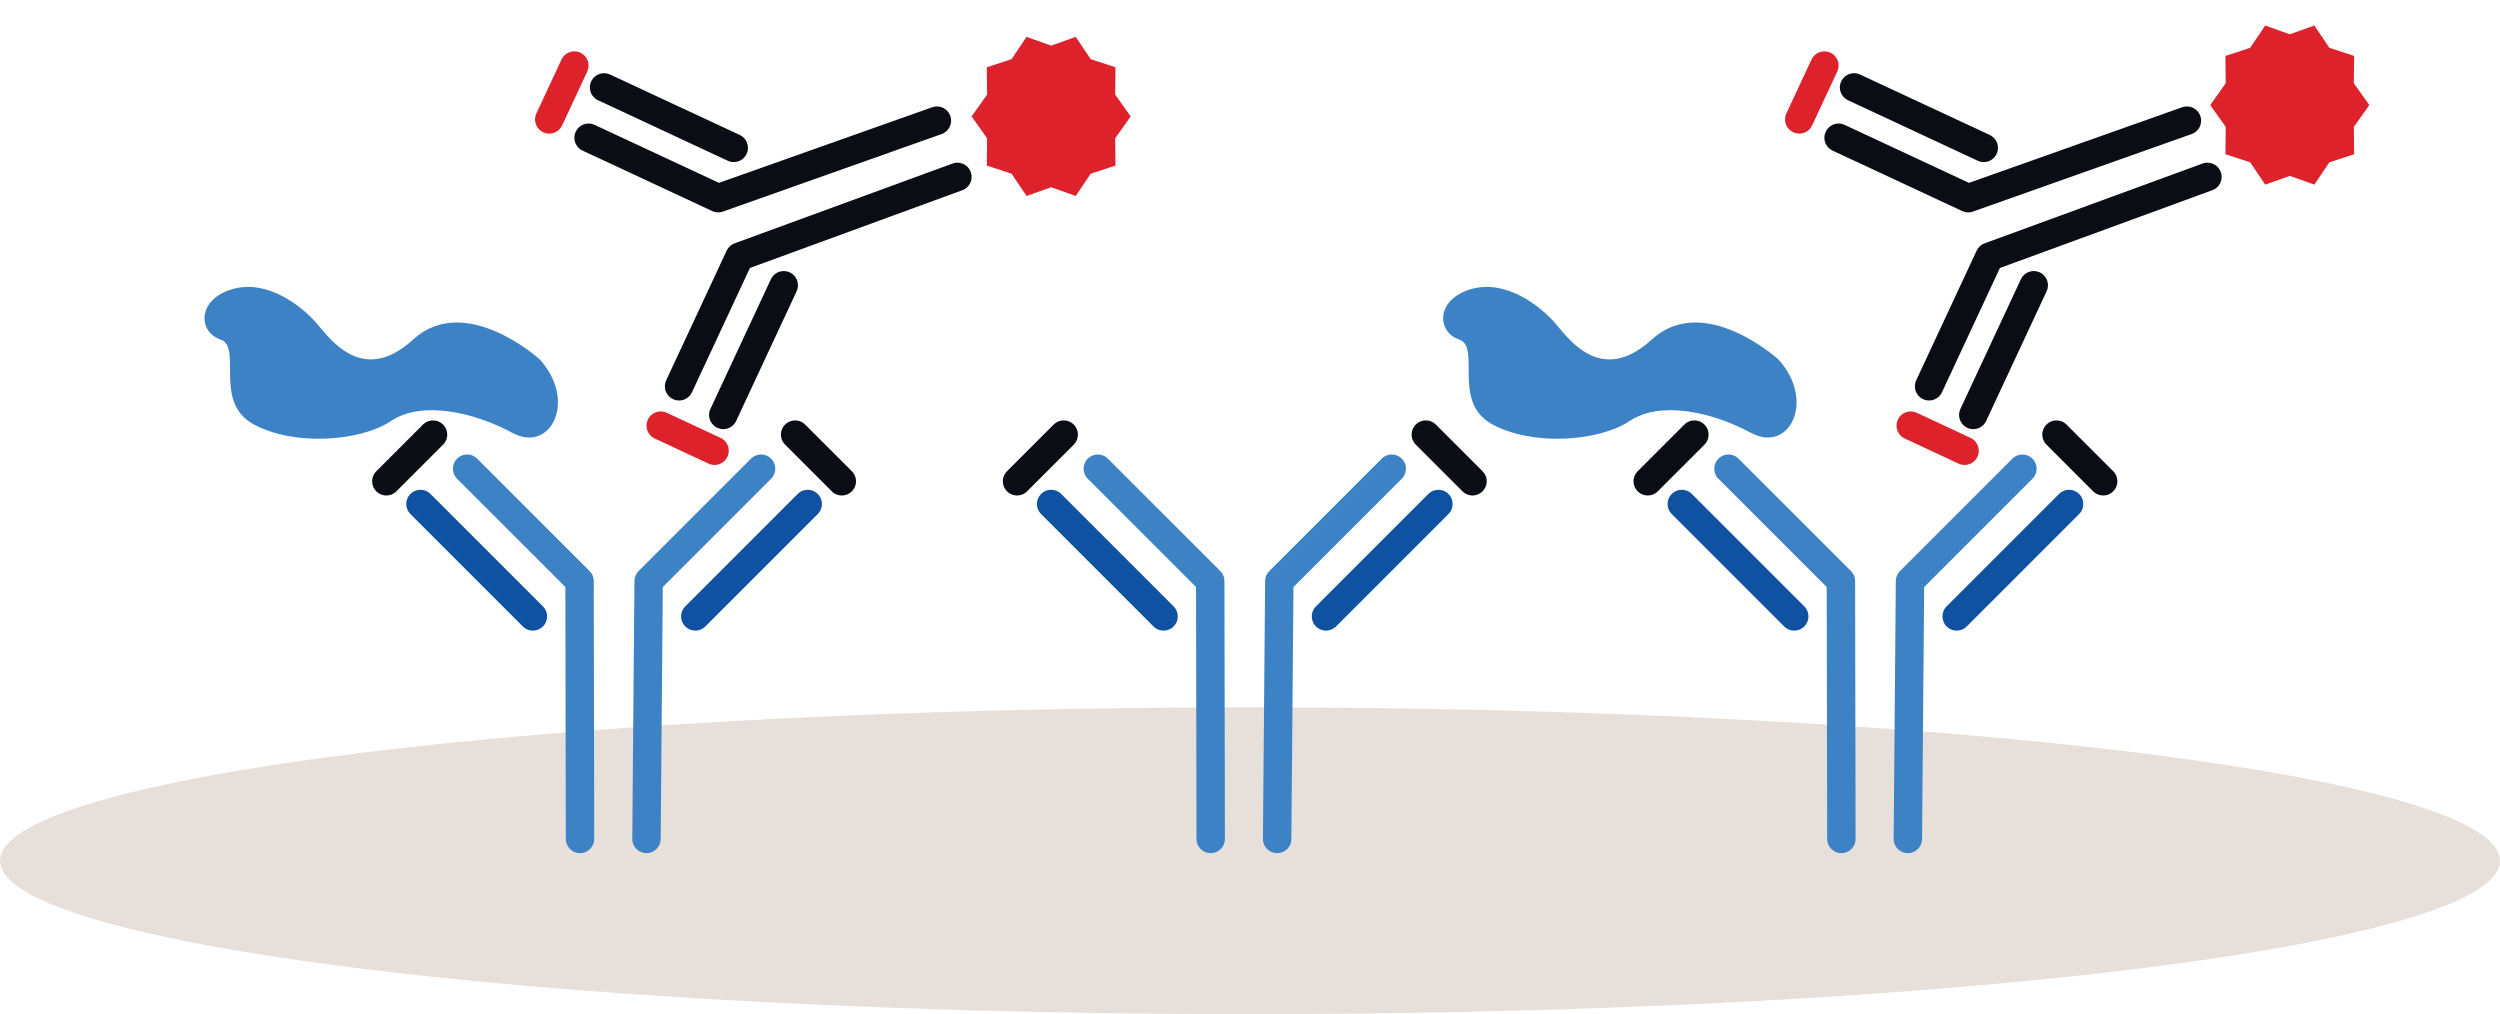 <svg xmlns="http://www.w3.org/2000/svg" width="220" height="89.246" viewBox="0 0 220 89.246">
  <g id="obj" transform="translate(33 37.246)">
    <ellipse id="BG" cx="110" cy="13.5" rx="110" ry="13.5" transform="translate(-33 25)" fill="#e7e0da"/>
    <g id="항체">
      <path id="Path_2031" data-name="Path 2031" d="M129.041,36.579,129,13.891,119.106,4" fill="none" stroke="#3d82c5" stroke-linecap="round" stroke-linejoin="round" stroke-width="2.5"/>
      <path id="Path_2032" data-name="Path 2032" d="M144.973,4l-9.892,9.892-.19,22.687" fill="none" stroke="#3d82c5" stroke-linecap="round" stroke-linejoin="round" stroke-width="2.5"/>
      <line id="Line_753" data-name="Line 753" x1="9.892" y1="9.892" transform="translate(115 7.106)" fill="none" stroke="#0f52a1" stroke-linecap="round" stroke-linejoin="round" stroke-width="2.5"/>
      <line id="Line_754" data-name="Line 754" x1="9.892" y2="9.892" transform="translate(139.187 7.106)" fill="none" stroke="#0f52a1" stroke-linecap="round" stroke-linejoin="round" stroke-width="2.5"/>
      <line id="Line_755" data-name="Line 755" x2="4.106" y2="4.106" transform="translate(147.973 1)" fill="none" stroke="#0b0d15" stroke-linecap="round" stroke-linejoin="round" stroke-width="2.5"/>
      <line id="Line_756" data-name="Line 756" y1="4.106" x2="4.106" transform="translate(112 1)" fill="none" stroke="#0b0d15" stroke-linecap="round" stroke-linejoin="round" stroke-width="2.5"/>
    </g>
    <g id="항체-2" data-name="항체">
      <path id="Path_2033" data-name="Path 2033" d="M73.541,36.579,73.5,13.891,63.606,4" fill="none" stroke="#3d82c5" stroke-linecap="round" stroke-linejoin="round" stroke-width="2.5"/>
      <path id="Path_2034" data-name="Path 2034" d="M89.473,4,79.58,13.892l-.19,22.687" fill="none" stroke="#3d82c5" stroke-linecap="round" stroke-linejoin="round" stroke-width="2.5"/>
      <line id="Line_757" data-name="Line 757" x1="9.892" y1="9.892" transform="translate(59.5 7.106)" fill="none" stroke="#0f52a1" stroke-linecap="round" stroke-linejoin="round" stroke-width="2.5"/>
      <line id="Line_758" data-name="Line 758" x1="9.892" y2="9.892" transform="translate(83.687 7.106)" fill="none" stroke="#0f52a1" stroke-linecap="round" stroke-linejoin="round" stroke-width="2.5"/>
      <line id="Line_759" data-name="Line 759" x2="4.106" y2="4.106" transform="translate(92.473 1)" fill="none" stroke="#0b0d15" stroke-linecap="round" stroke-linejoin="round" stroke-width="2.5"/>
      <line id="Line_760" data-name="Line 760" y1="4.106" x2="4.106" transform="translate(56.5 1)" fill="none" stroke="#0b0d15" stroke-linecap="round" stroke-linejoin="round" stroke-width="2.5"/>
    </g>
    <g id="항체-3" data-name="항체">
      <path id="Path_2035" data-name="Path 2035" d="M18.041,36.579,18,13.891,8.106,4" fill="none" stroke="#3d82c5" stroke-linecap="round" stroke-linejoin="round" stroke-width="2.5"/>
      <path id="Path_2036" data-name="Path 2036" d="M33.972,4,24.08,13.892l-.19,22.687" fill="none" stroke="#3d82c5" stroke-linecap="round" stroke-linejoin="round" stroke-width="2.5"/>
      <line id="Line_761" data-name="Line 761" x1="9.892" y1="9.892" transform="translate(4 7.105)" fill="none" stroke="#0f52a1" stroke-linecap="round" stroke-linejoin="round" stroke-width="2.5"/>
      <line id="Line_762" data-name="Line 762" x1="9.892" y2="9.892" transform="translate(28.187 7.105)" fill="none" stroke="#0f52a1" stroke-linecap="round" stroke-linejoin="round" stroke-width="2.5"/>
      <line id="Line_763" data-name="Line 763" x2="4.106" y2="4.106" transform="translate(36.973 1)" fill="none" stroke="#0b0d15" stroke-linecap="round" stroke-linejoin="round" stroke-width="2.5"/>
      <line id="Line_764" data-name="Line 764" y1="4.106" x2="4.106" transform="translate(1 1)" fill="none" stroke="#0b0d15" stroke-linecap="round" stroke-linejoin="round" stroke-width="2.5"/>
    </g>
    <path id="Path_2038" data-name="Path 2038" d="M29.445,6.328c3.391,3.652,1.043,8.348-2.348,6.522S19.141,9.98,16.4,11.806s-8.609,2.218-12.131.261S3.358,5.285,1.4,4.632-.685,1.111,2.445.2s6.13,1.565,7.3,2.869,4.044,5.739,8.609,1.565,11.087,1.7,11.087,1.7" transform="translate(94 -12.001)" fill="#3d82c5"/>
    <path id="Path_2037" data-name="Path 2037" d="M29.445,6.328c3.391,3.652,1.043,8.348-2.348,6.522S19.141,9.98,16.4,11.806s-8.609,2.218-12.131.261S3.358,5.285,1.4,4.632-.685,1.111,2.445.2s6.13,1.565,7.3,2.869,4.044,5.739,8.609,1.565,11.087,1.7,11.087,1.7" transform="translate(-15 -12.001)" fill="#3d82c5"/>
    <g id="항체-4" data-name="항체" transform="translate(157.178 -40.856) rotate(-110)">
      <path id="Path_2039" data-name="Path 2039" d="M16.587,33.271l-.039-20.419-8.9-8.9" transform="translate(-36 -36.001)" fill="none" stroke="#0b0d15" stroke-linecap="round" stroke-linejoin="round" stroke-width="2.5"/>
      <path id="Path_2040" data-name="Path 2040" d="M30.925,3.95l-8.9,8.9-.171,20.418" transform="translate(-36 -36.001)" fill="none" stroke="#0b0d15" stroke-linecap="round" stroke-linejoin="round" stroke-width="2.5"/>
      <line id="Line_765" data-name="Line 765" x1="8.903" y1="8.903" transform="translate(-32.051 -29.255)" fill="none" stroke="#0b0d15" stroke-linecap="round" stroke-linejoin="round" stroke-width="2.5"/>
      <line id="Line_766" data-name="Line 766" x1="8.903" y2="8.903" transform="translate(-10.282 -29.255)" fill="none" stroke="#0b0d15" stroke-linecap="round" stroke-linejoin="round" stroke-width="2.5"/>
      <line id="Line_767" data-name="Line 767" x2="3.696" y2="3.696" transform="translate(-2.375 -34.751)" fill="none" stroke="#dd222c" stroke-linecap="round" stroke-linejoin="round" stroke-width="2.5"/>
      <line id="Line_768" data-name="Line 768" y1="3.696" x2="3.696" transform="translate(-34.75 -34.751)" fill="none" stroke="#dd222c" stroke-linecap="round" stroke-linejoin="round" stroke-width="2.5"/>
    </g>
    <g id="항체-5" data-name="항체" transform="translate(47.178 -40.856) rotate(-110)">
      <path id="Path_2039-2" data-name="Path 2039" d="M16.587,33.271l-.039-20.419-8.9-8.9" transform="translate(-36 -36.001)" fill="none" stroke="#0b0d15" stroke-linecap="round" stroke-linejoin="round" stroke-width="2.5"/>
      <path id="Path_2040-2" data-name="Path 2040" d="M30.925,3.95l-8.9,8.9-.171,20.418" transform="translate(-36 -36.001)" fill="none" stroke="#0b0d15" stroke-linecap="round" stroke-linejoin="round" stroke-width="2.5"/>
      <line id="Line_765-2" data-name="Line 765" x1="8.903" y1="8.903" transform="translate(-32.051 -29.255)" fill="none" stroke="#0b0d15" stroke-linecap="round" stroke-linejoin="round" stroke-width="2.5"/>
      <line id="Line_766-2" data-name="Line 766" x1="8.903" y2="8.903" transform="translate(-10.282 -29.255)" fill="none" stroke="#0b0d15" stroke-linecap="round" stroke-linejoin="round" stroke-width="2.5"/>
      <line id="Line_767-2" data-name="Line 767" x2="3.696" y2="3.696" transform="translate(-2.375 -34.751)" fill="none" stroke="#dd222c" stroke-linecap="round" stroke-linejoin="round" stroke-width="2.5"/>
      <line id="Line_768-2" data-name="Line 768" y1="3.696" x2="3.696" transform="translate(-34.75 -34.751)" fill="none" stroke="#dd222c" stroke-linecap="round" stroke-linejoin="round" stroke-width="2.5"/>
    </g>
    <path id="Path_2041" data-name="Path 2041" d="M9.163,0l1.32,1.96,2.18.714-.028,2.4L14,7,12.635,8.925l.028,2.4-2.18.714L9.163,14,7,13.23,4.837,14l-1.32-1.96-2.18-.714.028-2.4L0,7,1.365,5.075l-.028-2.4,2.18-.714L4.837,0,7,.77Z" transform="translate(52.5 -34)" fill="#dd222c"/>
    <path id="Path_2042" data-name="Path 2042" d="M9.163,0l1.32,1.96,2.18.714-.028,2.4L14,7,12.635,8.925l.028,2.4-2.18.714L9.163,14,7,13.23,4.837,14l-1.32-1.96-2.18-.714.028-2.4L0,7,1.365,5.075l-.028-2.4,2.18-.714L4.837,0,7,.77Z" transform="translate(161.5 -35)" fill="#dd222c"/>
  </g>
</svg>
